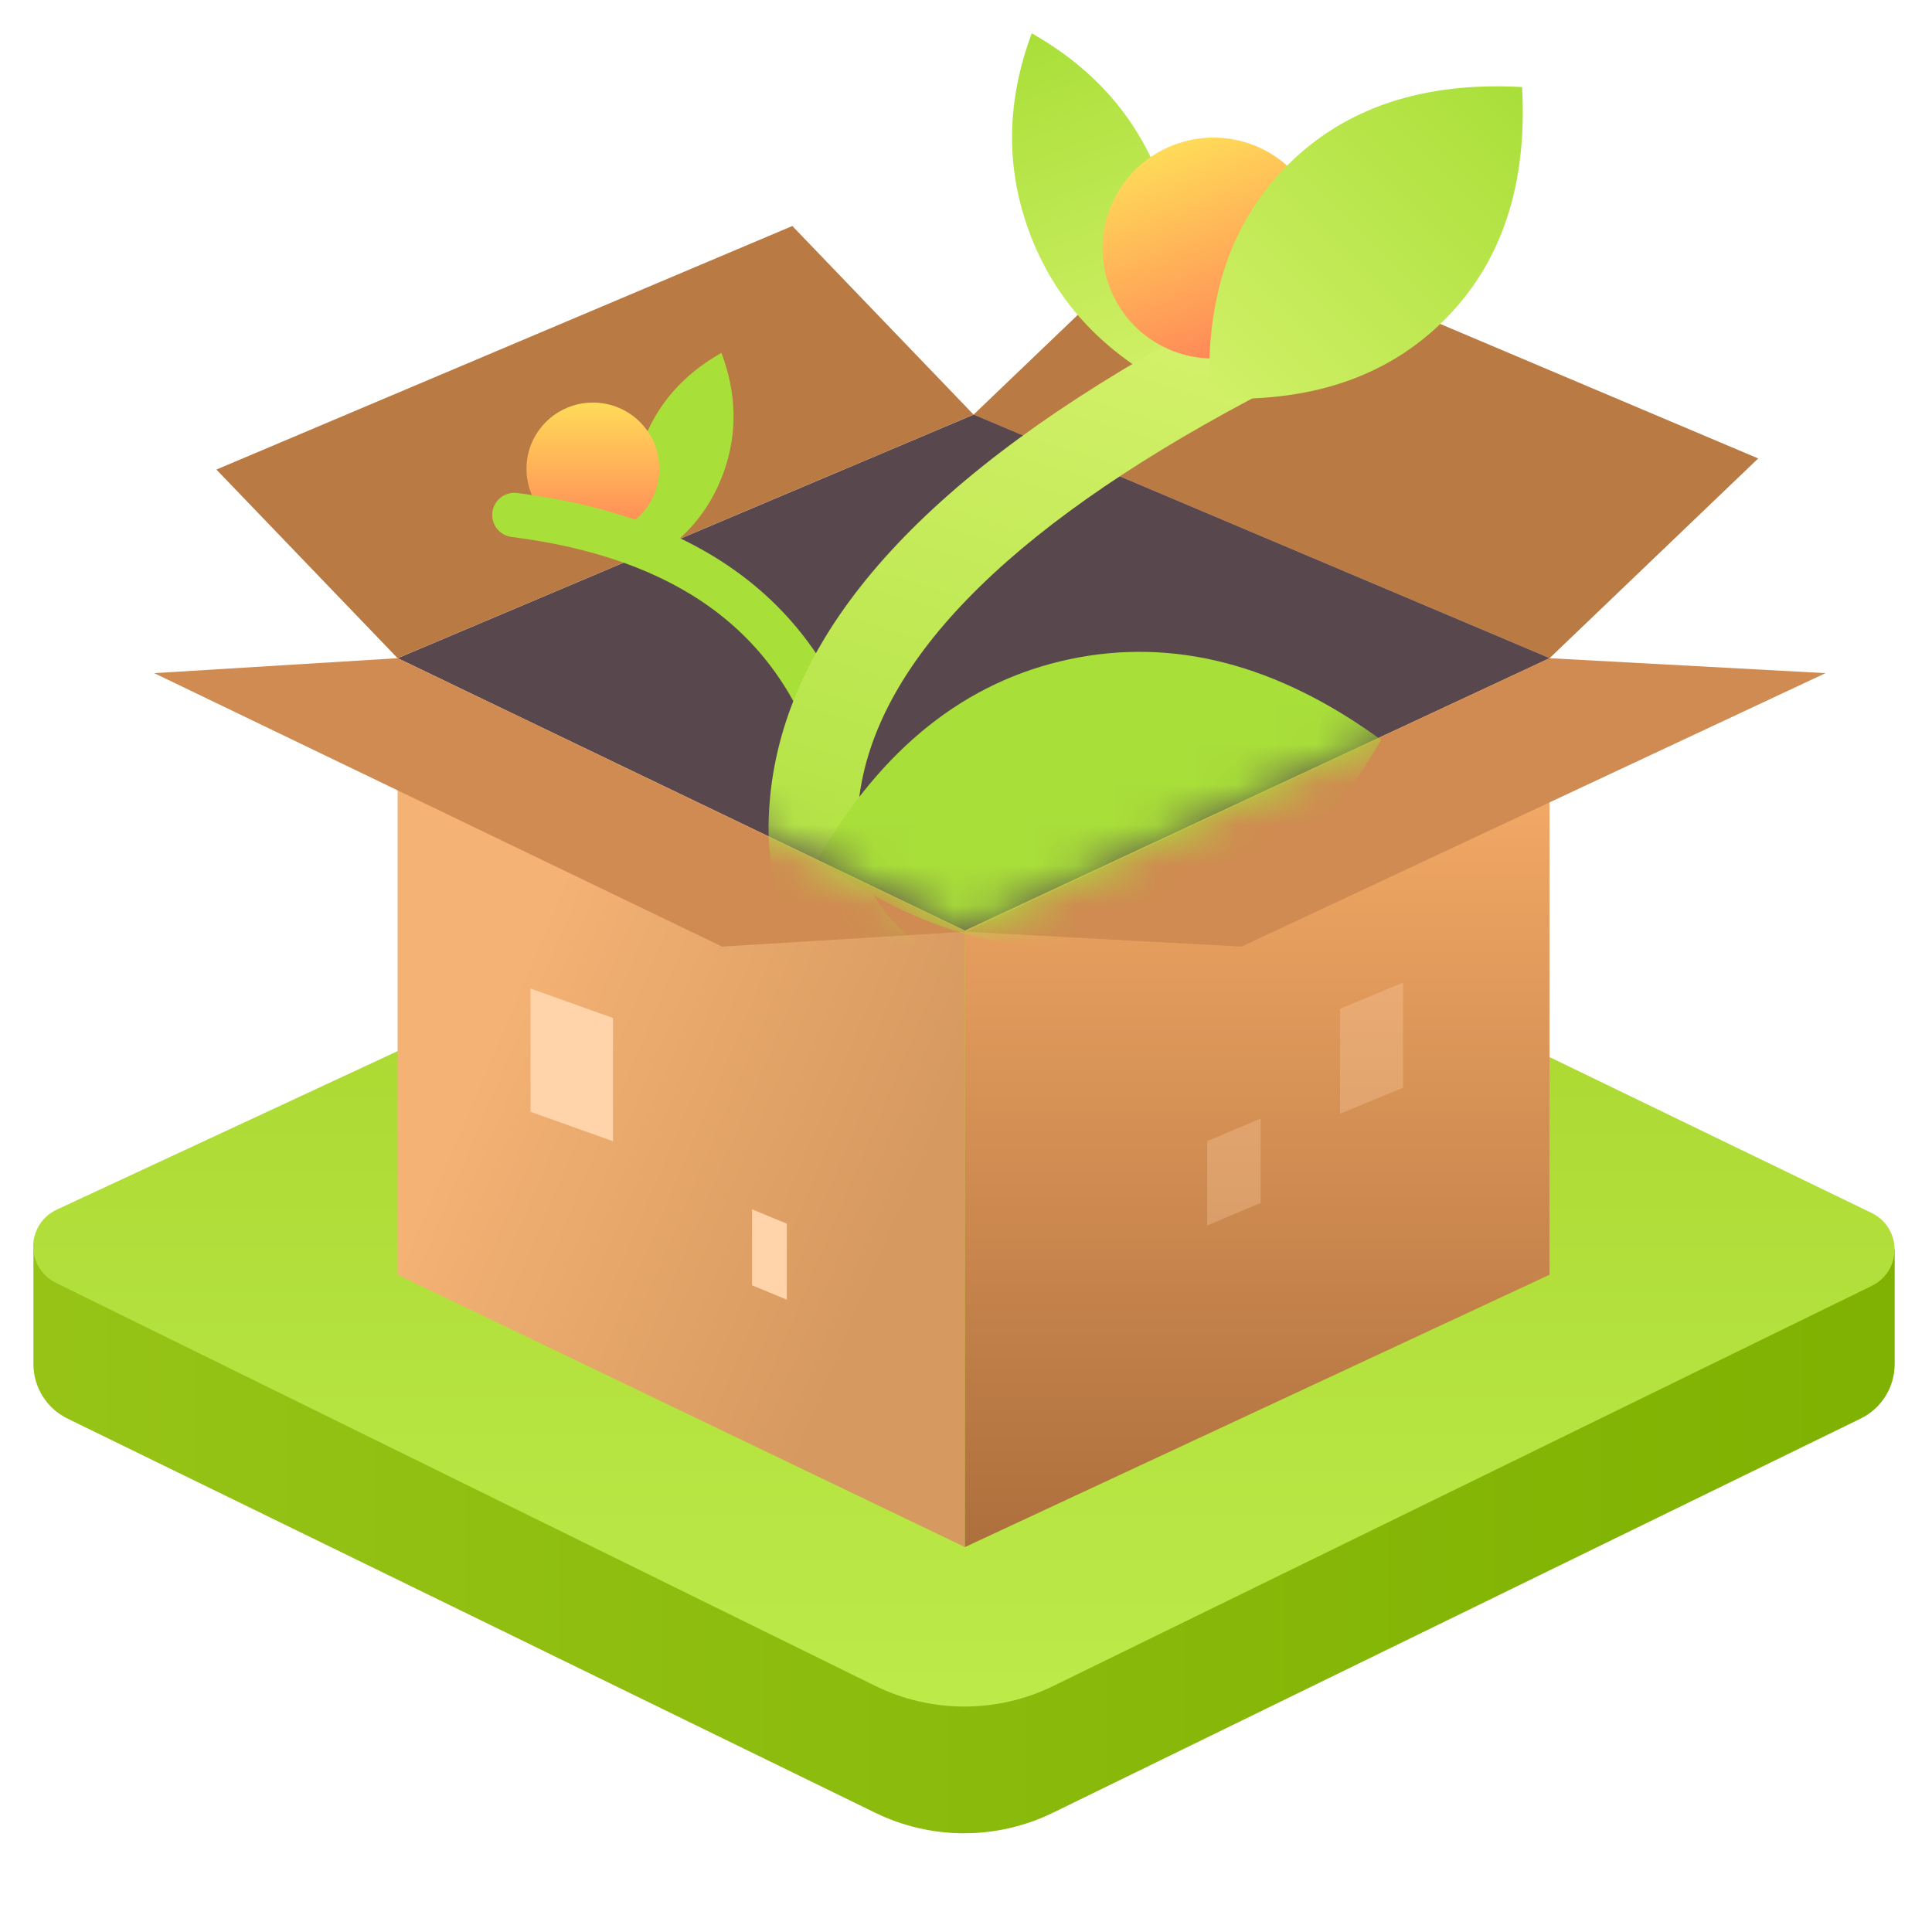<?xml version="1.0" encoding="UTF-8"?>
<svg width="48px" height="48px" viewBox="0 0 48 48" version="1.1" xmlns="http://www.w3.org/2000/svg" xmlns:xlink="http://www.w3.org/1999/xlink">
    <title>title/box</title>
    <defs>
        <linearGradient x1="-7.658%" y1="27.186%" x2="97.541%" y2="27.186%" id="linearGradient-1">
            <stop stop-color="#98C518" offset="0%"></stop>
            <stop stop-color="#7FB202" offset="100%"></stop>
        </linearGradient>
        <linearGradient x1="50%" y1="0%" x2="50%" y2="100%" id="linearGradient-2">
            <stop stop-color="#A7D22A" offset="0%"></stop>
            <stop stop-color="#BCEB4A" offset="100%"></stop>
        </linearGradient>
        <linearGradient x1="25.49%" y1="29.633%" x2="85.145%" y2="69.169%" id="linearGradient-3">
            <stop stop-color="#F4B274" offset="0%"></stop>
            <stop stop-color="#D6995F" offset="100%"></stop>
        </linearGradient>
        <linearGradient x1="50%" y1="0%" x2="50%" y2="100%" id="linearGradient-4">
            <stop stop-color="#FFB36D" offset="0%"></stop>
            <stop stop-color="#AD6F3D" offset="100%"></stop>
        </linearGradient>
        <polygon id="path-5" points="0 3.92636018e-15 2.67 21.353 16.765 28.147 31.289 21.353 36.474 3.89680512e-15"></polygon>
        <linearGradient x1="50%" y1="0%" x2="50%" y2="100%" id="linearGradient-7">
            <stop stop-color="#A9DF39" offset="0%"></stop>
            <stop stop-color="#D1F067" offset="100%"></stop>
        </linearGradient>
        <linearGradient x1="50%" y1="0%" x2="50%" y2="100%" id="linearGradient-8">
            <stop stop-color="#FFDB58" offset="0%"></stop>
            <stop stop-color="#FF8658" offset="100%"></stop>
        </linearGradient>
        <linearGradient x1="70.027%" y1="0%" x2="50%" y2="100%" id="linearGradient-9">
            <stop stop-color="#D4F16B" offset="0%"></stop>
            <stop stop-color="#A9DF39" offset="100%"></stop>
        </linearGradient>
        <linearGradient x1="50%" y1="0%" x2="50%" y2="100%" id="linearGradient-10">
            <stop stop-color="#FFDB58" offset="0%"></stop>
            <stop stop-color="#FF8658" offset="100%"></stop>
        </linearGradient>
        <linearGradient x1="50%" y1="0%" x2="50%" y2="100%" id="linearGradient-11">
            <stop stop-color="#A9DF39" offset="0%"></stop>
            <stop stop-color="#D1F067" offset="100%"></stop>
        </linearGradient>
    </defs>
    <g id="title/box" stroke="none" stroke-width="1" fill="none" fill-rule="evenodd">
        <g id="编组-8" transform="translate(0.824, -5)">
            <g id="编组-7" transform="translate(0, 24.4)">
                <path d="M0.006,11.638 L20.821,22.38 C22.268,23.127 23.987,23.127 25.434,22.38 L46.249,11.638 L46.249,14.489 C46.249,15.065 45.921,15.592 45.402,15.845 L25.334,25.638 C23.942,26.317 22.314,26.317 20.922,25.638 L0.854,15.845 C0.335,15.592 0.006,15.065 0.006,14.489 L0.006,11.638 Z" id="Rectangle-11-Copy-4" fill="url(#linearGradient-1)"></path>
                <path d="M23.494,0 L45.679,10.737 C46.179,10.979 46.388,11.581 46.146,12.081 C46.048,12.284 45.884,12.447 45.682,12.546 L25.344,22.488 C23.946,23.171 22.311,23.169 20.915,22.482 L0.562,12.47 C0.064,12.224 -0.142,11.621 0.104,11.123 C0.205,10.917 0.374,10.752 0.582,10.655 L23.494,0 Z" id="Rectangle-11-Copy-5" fill="url(#linearGradient-2)"></path>
            </g>
            <g id="编组" transform="translate(3.007, 0)">
                <polygon id="Shape" fill="#59474E" fill-rule="nonzero" points="34.667 21.353 20.142 28.147 6.048 21.353 20.357 15.301"></polygon>
                <polygon id="Shape" fill="#BA7A44" fill-rule="nonzero" points="34.667 21.353 39.851 16.39 25.542 10.338 20.357 15.301"></polygon>
                <polygon id="Shape" fill="#59474E" fill-rule="nonzero" points="34.667 21.353 20.142 28.147 20.357 15.301"></polygon>
                <polygon id="Shape" fill="#BA7A44" fill-rule="nonzero" points="15.854 10.615 1.545 16.666 6.048 21.353 20.357 15.301"></polygon>
                <polygon id="Shape" fill="url(#linearGradient-3)" points="20.142 28.119 20.142 43.437 6.048 36.671 6.048 21.353"></polygon>
                <polygon id="Rectangle-2" fill="#FFD4AB" points="9.35 29.56 11.398 30.292 11.398 33.353 9.35 32.622"></polygon>
                <polygon id="Rectangle-2-Copy-5" fill="#FFD4AB" points="14.854 35.045 15.718 35.403 15.718 37.291 14.854 36.933"></polygon>
                <polygon id="Shape备份" fill="#CF8B51" fill-rule="nonzero" points="14.109 28.518 20.157 28.147 6.048 21.353 0 21.724"></polygon>
                <polygon id="Shape" fill="url(#linearGradient-4)" points="34.667 21.353 34.667 36.671 20.142 43.437 20.142 28.119"></polygon>
                <polygon id="Rectangle-2-Copy-3" fill="#FFD4AB" opacity="0.3" points="31.027 29.414 29.463 30.061 29.463 32.67 31.027 32.024"></polygon>
                <polygon id="Rectangle-2-Copy-3备份" fill="#FFD4AB" opacity="0.3" points="27.49 32.792 26.161 33.351 26.161 35.445 27.49 34.886"></polygon>
                <polygon id="Shape" fill="#CF8B51" fill-rule="nonzero" points="34.667 21.353 20.157 28.147 27.015 28.518 41.524 21.724"></polygon>
                <g id="编组-6" transform="translate(3.377, 0)">
                    <mask id="mask-6" fill="white">
                        <use xlink:href="#path-5"></use>
                    </mask>
                    <g id="蒙版"></g>
                    <g id="编组-5" mask="url(#mask-6)">
                        <g transform="translate(5.572, 5.22)">
                            <path d="M14.424,9.51 C15.594,8.139 16.179,6.608 16.181,4.917 C16.183,3.227 15.601,1.698 14.435,0.329 C13.265,1.7 12.679,3.231 12.677,4.921 C12.676,6.612 13.258,8.141 14.424,9.51 Z" id="Oval-20" fill="url(#linearGradient-7)" fill-rule="evenodd" transform="translate(14.429, 4.919) scale(-1, 1) rotate(20) translate(-14.429, -4.919) "></path>
                            <path d="M4.183,13.963 C4.897,13.129 5.255,12.197 5.256,11.169 C5.257,10.14 4.902,9.21 4.189,8.377 C3.475,9.211 3.117,10.143 3.116,11.171 C3.115,12.2 3.471,13.13 4.183,13.963 Z" id="Oval-20" fill="#A9DF39" fill-rule="evenodd" transform="translate(4.186, 11.17) rotate(20) translate(-4.186, -11.17) "></path>
                            <ellipse id="Oval-12备份" fill="url(#linearGradient-8)" fill-rule="evenodd" cx="1.951" cy="11.427" rx="1.651" ry="1.645"></ellipse>
                            <path d="M-0.02,12.024 L0.069,12.028 C4.562,12.596 7.437,14.699 8.597,18.31 C8.69,18.599 8.53,18.909 8.241,19.002 C7.951,19.095 7.641,18.936 7.548,18.646 C6.528,15.471 4.022,13.638 -0.069,13.121 C-0.371,13.082 -0.584,12.807 -0.546,12.505 C-0.512,12.234 -0.285,12.033 -0.02,12.024 Z" id="Path-21" fill="#A9DF39" fill-rule="nonzero"></path>
                            <path d="M18.18,7.265 L19.216,9.209 L18.243,9.726 C12.134,12.98 8.952,16.32 8.56,19.654 C8.362,21.342 8.847,22.293 10.048,23.26 L10.723,23.773 L11.085,24.044 C11.878,24.66 12.603,25.693 12.684,26.409 L12.691,26.548 L12.679,27.649 L10.476,27.624 L10.486,26.686 L10.466,26.645 C10.45,26.617 10.432,26.586 10.412,26.554 L10.347,26.453 C10.209,26.25 10.039,26.052 9.865,25.895 L9.717,25.772 L8.958,25.202 L8.746,25.039 L8.666,24.976 C6.919,23.568 6.077,21.916 6.373,19.397 C6.857,15.271 10.371,11.504 16.786,8.01 L18.18,7.265 Z" id="Path-20" fill="url(#linearGradient-9)" fill-rule="nonzero"></path>
                            <ellipse id="Oval-12" fill="url(#linearGradient-10)" fill-rule="evenodd" transform="translate(17.362, 5.943) rotate(-21) translate(-17.362, -5.943) " cx="17.362" cy="5.943" rx="2.751" ry="2.743"></ellipse>
                            <path d="M21.148,11.28 C22.976,9.643 23.891,7.817 23.895,5.801 C23.899,3.786 22.989,1.963 21.168,0.332 C19.34,1.969 18.425,3.795 18.421,5.811 C18.418,7.826 19.327,9.649 21.148,11.28 Z" id="Oval-20-Copy" fill="url(#linearGradient-11)" fill-rule="evenodd" transform="translate(21.158, 5.806) rotate(45) translate(-21.158, -5.806) "></path>
                            <path d="M14.531,26.799 C16.91,24.662 18.1,22.276 18.102,19.642 C18.103,17.008 16.917,14.625 14.541,12.491 C12.163,14.628 10.973,17.014 10.971,19.647 C10.969,22.281 12.156,24.665 14.531,26.799 Z" id="Oval-20-Copy备份" fill="#A9DF39" fill-rule="evenodd" transform="translate(14.536, 19.645) rotate(78) translate(-14.536, -19.645) "></path>
                        </g>
                    </g>
                </g>
            </g>
        </g>
    </g>
</svg>